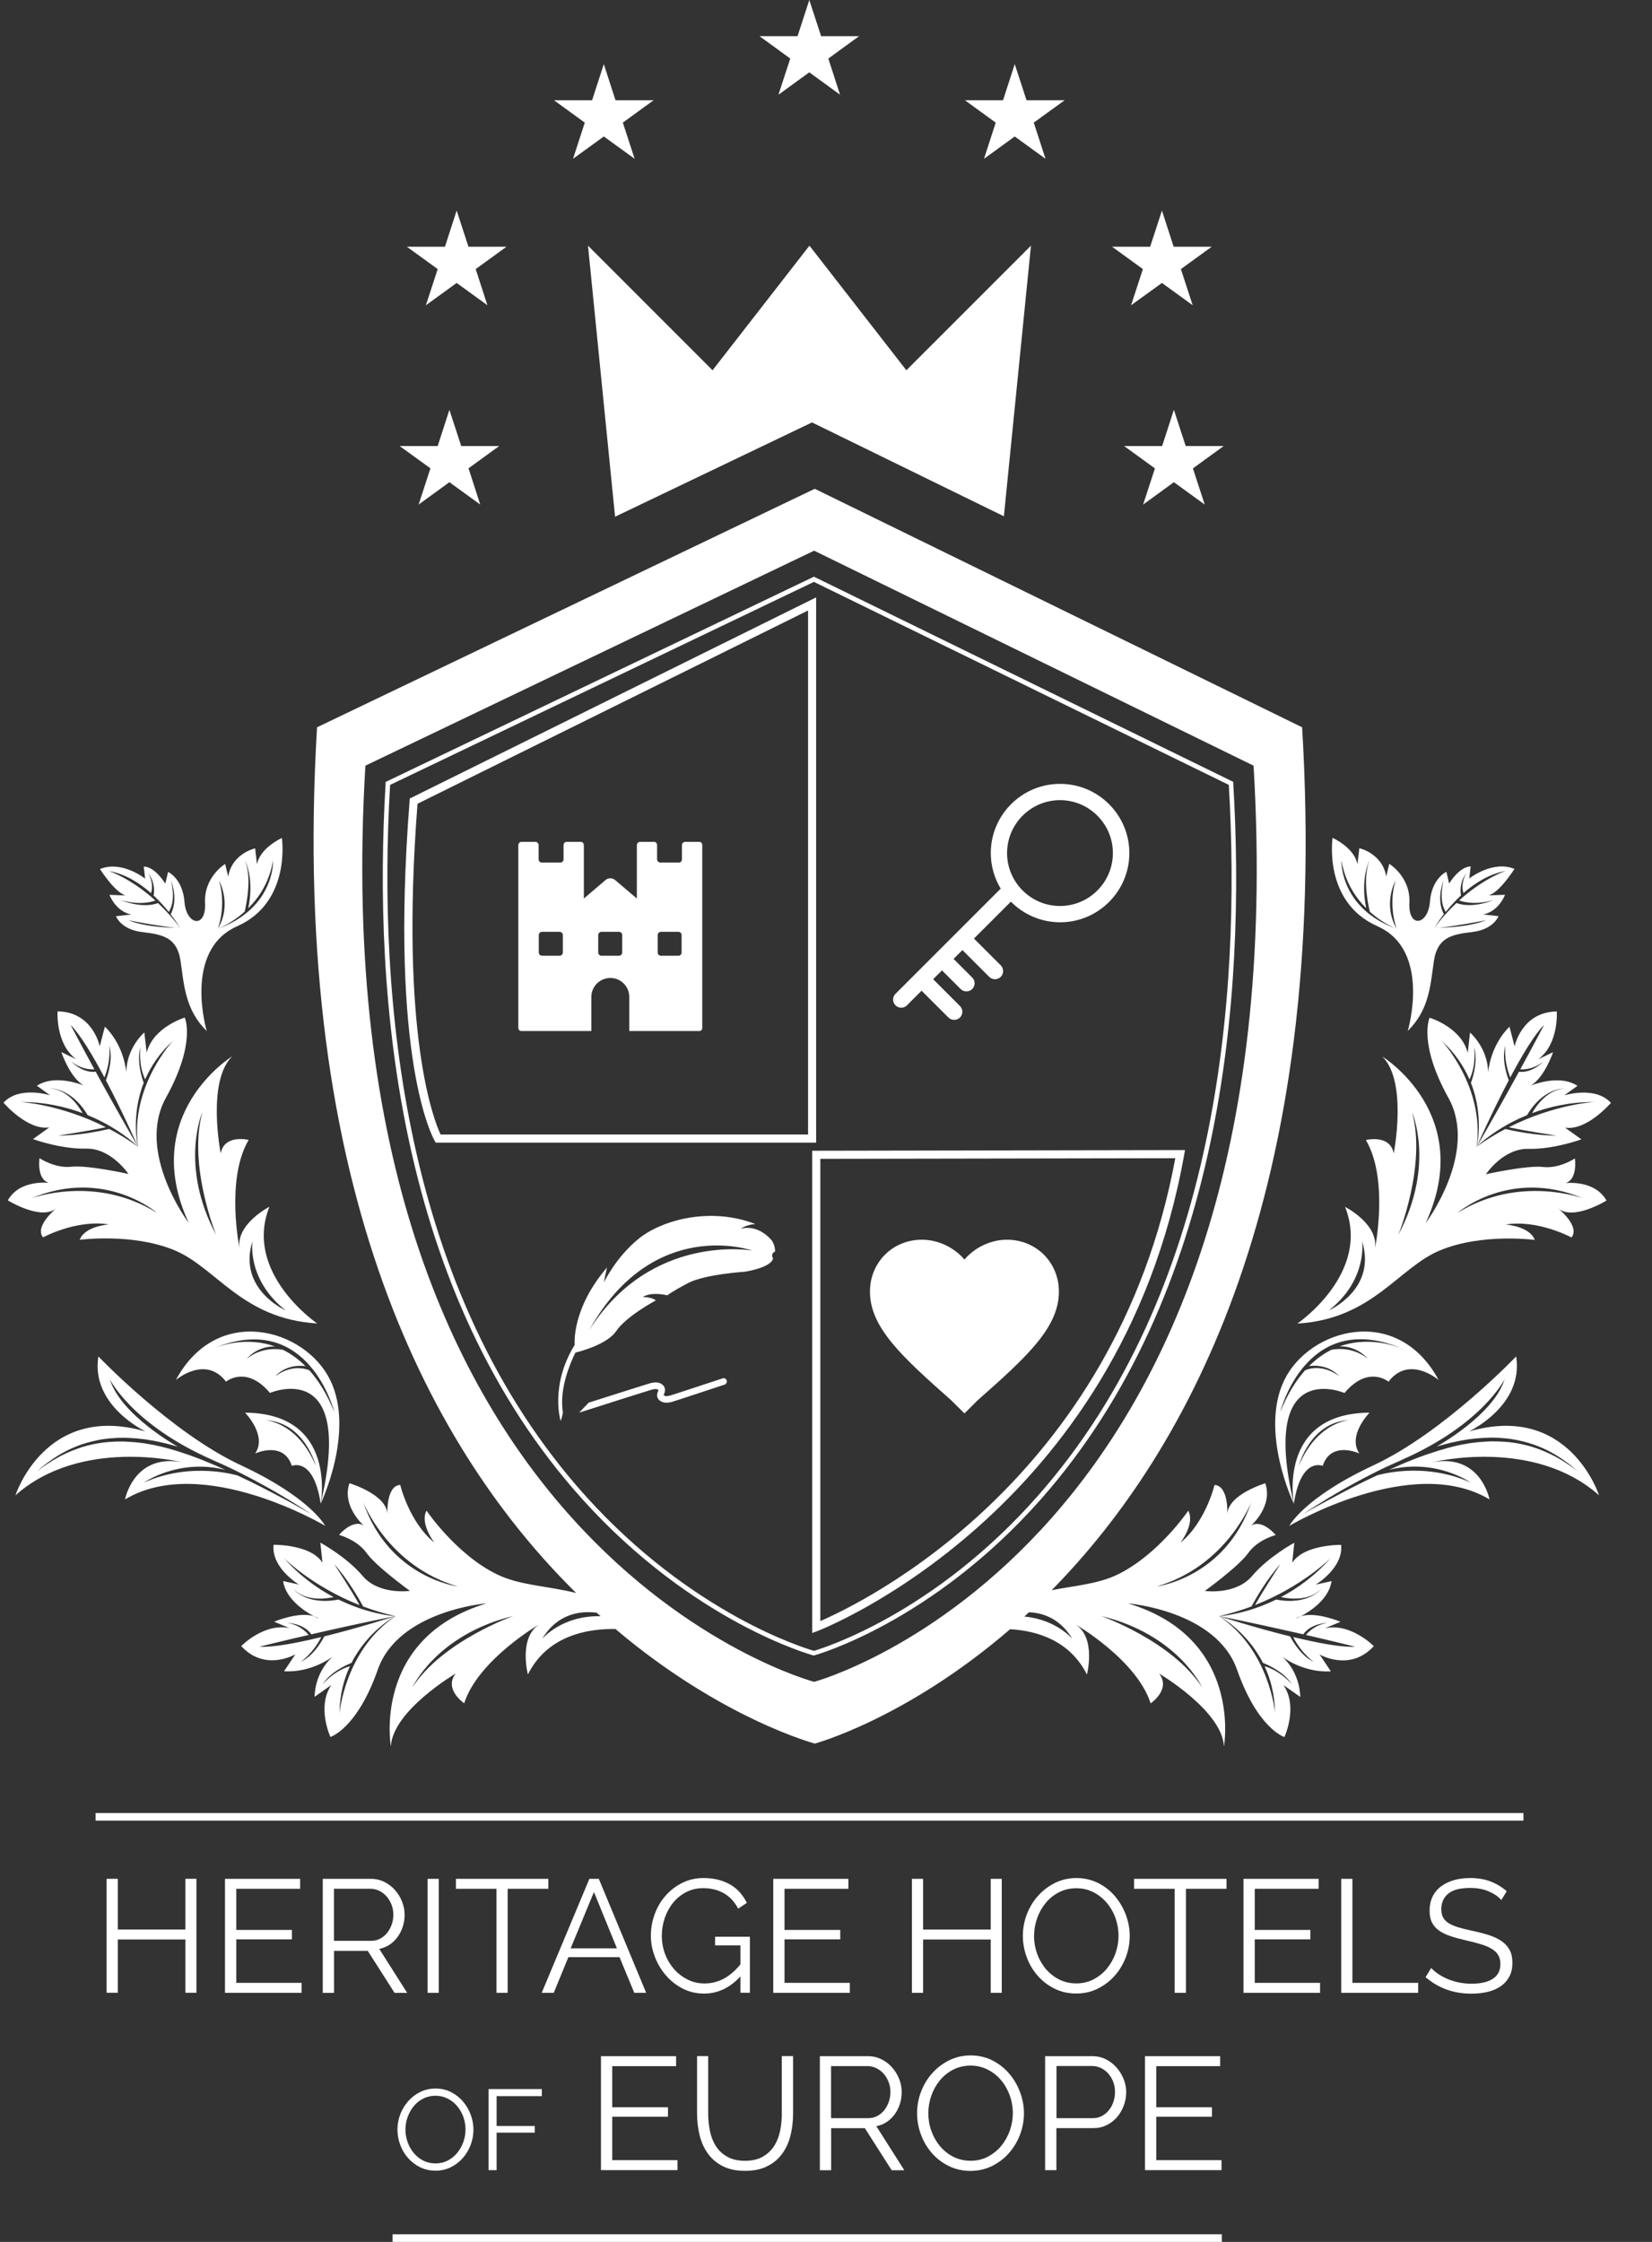 <svg width="56" height="76" viewBox="0 0 56 76" fill="none" xmlns="http://www.w3.org/2000/svg">
<rect x="0" y="0" width="56" height="76" fill="#333333" stroke="none"/>
<g clip-path="url(#clip0_856_4470)">
<path d="M27.434 0L27.834 1.226H29.121L28.079 1.985L28.476 3.211L27.434 2.452L26.388 3.211L26.788 1.985L25.746 1.226H27.036L27.434 0Z" fill="white"/>
<path d="M39.793 13.892L40.193 15.12H41.481L40.438 15.879L40.838 17.105L39.793 16.346L38.75 17.105L39.15 15.879L38.105 15.12H39.395L39.793 13.892Z" fill="white"/>
<path d="M15.234 13.894L15.634 15.12H16.922L15.882 15.876L16.279 17.104L15.234 16.346L14.191 17.104L14.591 15.876L13.546 15.12H14.837L15.234 13.894Z" fill="white"/>
<path d="M15.48 7.138L15.88 8.364H17.17L16.125 9.122L16.523 10.348L15.48 9.592L14.437 10.348L14.837 9.122L13.792 8.364H15.083L15.48 7.138Z" fill="white"/>
<path d="M39.388 7.138L39.785 8.364H41.075L40.03 9.122L40.43 10.348L39.388 9.592L38.342 10.348L38.742 9.122L37.697 8.364H38.988L39.388 7.138Z" fill="white"/>
<path d="M20.468 2.173L20.865 3.399H22.156L21.113 4.157L21.513 5.383L20.468 4.627L19.425 5.383L19.823 4.157L18.78 3.399H20.071L20.468 2.173Z" fill="white"/>
<path d="M34.398 2.173L34.798 3.399H36.089L35.043 4.157L35.441 5.383L34.398 4.627L33.356 5.383L33.753 4.157L32.71 3.399H34.001L34.398 2.173Z" fill="white"/>
<path d="M11.197 46.792C10.354 45.042 7.363 44.18 5.961 46.782C5.961 46.782 6.963 45.922 7.662 46.839C7.662 46.839 8.346 46.263 9.151 47.22C9.151 47.22 12.052 45.969 10.87 50.975C10.87 50.975 12.041 48.539 11.197 46.789V46.792ZM10.491 46.456C10.439 46.433 9.938 46.211 9.337 46.65C9.337 46.65 9.678 46.227 10.354 46.312C10.106 46.064 9.85 45.886 9.595 45.76C9.538 45.747 8.909 45.623 8.369 46.059C8.369 46.059 8.702 45.633 9.319 45.644C8.475 45.342 7.68 45.546 7.319 45.675C7.252 45.7 7.185 45.726 7.118 45.757C7.118 45.757 7.192 45.721 7.319 45.675C10.477 44.436 11.332 47.866 11.332 47.866C11.087 47.259 10.797 46.802 10.493 46.459L10.491 46.456Z" fill="white"/>
<path d="M9.894 49.693C9.894 49.693 10.629 49.37 10.872 50.978C10.872 50.978 11.45 47.909 8.307 47.889C8.307 47.889 9.068 48.663 8.65 49.272C8.65 49.272 9.61 48.828 9.894 49.693ZM10.704 49.69C10.152 48.369 9.243 48.17 8.991 48.142C10.332 48.211 10.704 49.69 10.704 49.69Z" fill="white"/>
<path d="M0.271 40.695C0.271 40.695 1.396 41.392 1.91 40.961C1.91 40.961 1.156 41.57 1.458 41.947C1.458 41.947 2.586 41.332 3.691 41.508C3.691 41.508 2.872 41.562 2.702 42.029C2.702 42.029 4.483 41.792 5.907 42.38C7.332 42.968 8.199 44.711 10.751 44.865C10.751 44.865 8.24 43.154 9.133 40.909C9.133 40.909 7.998 41.485 8.119 42.318C8.119 42.318 7.641 39.978 8.429 38.643C8.429 38.643 7.608 38.437 7.481 39.098C7.481 39.098 7.001 36.664 7.869 35.812C7.869 35.812 4.689 37.766 6.4 41.461C6.4 41.461 4.594 39.072 5.626 37.211C6.658 35.35 6.263 34.496 6.263 34.496C6.263 34.496 5.19 34.816 4.971 35.688L4.893 34.999C4.893 34.999 4.284 35.516 4.281 36.365C4.281 36.365 4.232 35.472 3.556 34.801L3.381 35.469C3.381 35.469 3.149 34.298 1.951 34.285C1.951 34.285 1.876 35.389 2.583 35.908L2.078 35.665C2.078 35.665 2.364 36.517 2.829 36.793C2.493 36.669 1.768 36.468 1.249 36.806L1.698 37.129C1.698 37.129 0.651 36.798 0.119 37.381C0.119 37.381 0.937 38.336 1.672 38.218L1.118 38.615C1.118 38.615 2.054 38.958 2.911 38.938C3.768 38.914 4.354 39.797 4.354 39.797C4.354 39.797 2.973 39.49 2.418 39.552C1.863 39.614 1.34 39.263 1.34 39.263C1.34 39.263 1.231 39.972 1.657 40.099C1.657 40.099 0.671 39.972 0.266 40.69L0.271 40.695ZM8.558 42.076C8.558 42.076 8.356 43.371 9.678 44.419C9.678 44.419 8.049 43.704 8.558 42.076ZM6.86 37.704C6.364 39.505 7.327 41.864 7.327 41.864C6.067 39.498 6.86 37.704 6.86 37.704ZM3.701 38.272C3.401 38.341 2.648 38.499 1.977 38.494C1.977 38.494 3.03 38.339 3.587 38.212C2.034 37.428 0.692 37.356 0.692 37.356C1.51 37.356 2.217 37.518 2.8 37.735C2.674 37.511 2.292 36.927 1.685 36.899C1.685 36.899 2.4 36.847 2.971 37.802C3.306 37.939 3.595 38.091 3.835 38.238C4.38 38.571 4.674 38.87 4.674 38.87C4.132 37.939 3.634 37.046 3.244 36.331C2.79 36.388 2.411 35.98 2.411 35.98C2.731 36.238 3.053 36.259 3.2 36.251C2.705 35.343 2.392 34.741 2.392 34.741C2.725 35.077 3.149 35.787 3.541 36.527C3.776 35.916 3.703 35.449 3.703 35.449C3.838 35.885 3.662 36.429 3.59 36.62C4.176 37.732 4.676 38.873 4.676 38.873C4.676 38.873 4.423 37.854 4.872 36.708C4.795 36.499 4.632 35.962 4.764 35.498C4.764 35.498 4.676 36.086 4.921 36.592C5.112 36.153 5.407 35.699 5.863 35.281C5.863 35.281 4.4 36.84 4.679 38.873C4.354 38.638 4.026 38.442 3.706 38.272H3.701ZM5.324 41.118C3.231 39.807 1.056 40.625 1.056 40.625C3.554 39.572 5.324 41.118 5.324 41.118Z" fill="white"/>
<path d="M4.267 30.356L3.712 30.335C3.712 30.335 3.913 30.895 4.45 31.001L3.931 31.06C3.931 31.06 4.094 31.512 4.822 31.597C5.552 31.682 6.006 31.796 6.122 32.585C6.238 33.375 6.272 34.229 7.007 34.949C7.007 34.949 6.192 32.219 8.037 31.401C9.882 30.585 9.555 28.407 9.555 28.407C9.555 28.407 8.811 28.74 8.711 29.305L8.649 28.758C8.649 28.758 7.867 28.928 7.735 29.718L7.632 29.287C7.632 29.287 6.907 29.729 6.951 30.608C6.995 31.488 6.316 31.372 6.254 30.575C6.192 29.78 5.697 29.558 5.697 29.558L5.604 29.956C5.604 29.956 5.263 29.385 4.873 29.375L4.92 29.785C4.92 29.785 4.13 29.156 3.389 29.46C3.389 29.46 3.895 30.26 4.264 30.358L4.267 30.356ZM8.293 30.908C8.365 30.603 8.535 29.754 8.308 29.166C8.308 29.166 8.628 29.777 8.416 30.789C8.783 30.425 9.134 29.899 9.255 29.171C9.255 29.171 9.304 30.154 8.386 30.923L8.365 30.939C8.334 30.965 8.3 30.991 8.267 31.016L8.262 31.021C8.032 31.194 7.748 31.352 7.397 31.483C7.477 31.45 7.877 31.279 8.29 30.908H8.293ZM7.426 29.852C7.426 29.852 7.877 30.65 7.384 31.488C7.384 31.488 7.684 30.72 7.426 29.852ZM5.118 30.276C5.232 29.943 5.028 29.599 5.028 29.599C5.263 29.93 5.229 30.247 5.206 30.356C5.415 30.552 5.593 30.753 5.733 30.928L5.722 30.916C5.991 30.492 5.789 29.832 5.789 29.832C6.068 30.557 5.784 30.993 5.784 30.993C5.988 31.256 6.099 31.447 6.099 31.447C6.068 31.452 6.014 31.452 5.949 31.447C5.642 31.447 4.925 31.419 4.349 31.197C4.349 31.197 5.493 31.421 5.949 31.447C6.042 31.447 6.099 31.447 6.099 31.447C5.856 31.119 5.604 30.846 5.358 30.614C4.806 30.817 4.102 30.516 4.102 30.516C4.832 30.722 5.26 30.529 5.266 30.526C4.424 29.762 3.686 29.525 3.686 29.525C4.249 29.628 4.734 29.935 5.118 30.276Z" fill="white"/>
<path d="M8.166 49.671C5.799 48.569 3.335 45.983 3.335 45.983C3.066 47.651 4.937 48.528 4.937 48.528C1.533 47.534 0.524 50.691 0.524 50.691C2.746 48.714 6.161 49.568 6.161 49.568C4.532 49.271 4.238 50.83 4.238 50.83C6.868 49.253 11.023 51.725 11.023 51.725C11.023 51.725 10.532 50.776 8.166 49.671ZM10.163 51.106C9.923 50.969 9.575 50.783 9.154 50.564C8.945 50.453 8.715 50.34 8.473 50.218C8.339 50.154 8.197 50.087 8.055 50.02C8.047 50.02 6.496 49.532 4.883 50.257C4.883 50.257 6.055 49.429 7.642 49.829C7.391 49.715 7.131 49.604 6.865 49.496C6.721 49.439 6.573 49.385 6.429 49.331C6.279 49.282 6.132 49.232 5.982 49.183C5.833 49.142 5.681 49.093 5.531 49.057C5.379 49.023 5.224 48.982 5.074 48.959C4.775 48.9 4.47 48.879 4.179 48.866C3.887 48.866 3.603 48.879 3.34 48.925C3.077 48.972 2.829 49.031 2.61 49.116C2.388 49.194 2.192 49.287 2.024 49.374C1.856 49.465 1.714 49.552 1.598 49.63C1.484 49.707 1.394 49.769 1.337 49.816C1.278 49.859 1.247 49.885 1.247 49.885C1.247 49.885 1.278 49.859 1.332 49.81C1.386 49.761 1.472 49.692 1.582 49.607C1.693 49.524 1.833 49.426 1.998 49.325C2.166 49.227 2.359 49.121 2.581 49.036C2.803 48.943 3.053 48.874 3.322 48.819C3.59 48.763 3.882 48.742 4.181 48.739C4.481 48.747 4.79 48.765 5.102 48.825C5.26 48.845 5.41 48.887 5.564 48.918C5.722 48.954 5.872 49 6.026 49.041C6.026 49.041 4.106 47.983 3.724 46.76C3.724 46.76 4.486 48.301 7.216 49.496H7.211C7.397 49.576 7.58 49.658 7.755 49.741C8.024 49.867 8.279 49.999 8.522 50.125C8.762 50.254 8.986 50.378 9.195 50.494C10.021 50.967 10.543 51.323 10.543 51.323C10.543 51.323 10.406 51.245 10.163 51.109V51.106Z" fill="white"/>
<path d="M45.578 47.22C46.383 46.263 47.067 46.839 47.067 46.839C47.769 45.92 48.768 46.782 48.768 46.782C47.364 44.18 44.376 45.042 43.532 46.792C42.688 48.542 43.859 50.978 43.859 50.978C42.678 45.969 45.578 47.223 45.578 47.223V47.22ZM47.41 45.672C47.539 45.718 47.612 45.755 47.612 45.755C47.542 45.724 47.477 45.7 47.41 45.672C47.049 45.543 46.254 45.342 45.41 45.641C46.025 45.631 46.36 46.056 46.36 46.056C45.821 45.62 45.191 45.744 45.134 45.757C44.879 45.884 44.621 46.064 44.376 46.309C45.052 46.224 45.392 46.648 45.392 46.648C44.791 46.209 44.29 46.428 44.239 46.454C43.932 46.8 43.645 47.257 43.4 47.86C43.4 47.86 44.254 44.431 47.413 45.669L47.41 45.672Z" fill="white"/>
<path d="M44.837 49.693C45.121 48.825 46.081 49.272 46.081 49.272C45.663 48.663 46.425 47.889 46.425 47.889C43.281 47.909 43.859 50.978 43.859 50.978C44.102 49.37 44.837 49.693 44.837 49.693ZM45.743 48.139C45.49 48.17 44.582 48.366 44.03 49.687C44.03 49.687 44.404 48.209 45.743 48.139Z" fill="white"/>
<path d="M54.605 37.385C54.074 36.802 53.026 37.132 53.026 37.132L53.475 36.809C52.956 36.471 52.231 36.673 51.895 36.797C52.362 36.52 52.646 35.669 52.646 35.669L52.141 35.911C52.848 35.393 52.773 34.288 52.773 34.288C51.575 34.304 51.343 35.473 51.343 35.473L51.168 34.804C50.494 35.475 50.445 36.368 50.445 36.368C50.44 35.519 49.831 35.003 49.831 35.003L49.754 35.692C49.534 34.82 48.461 34.5 48.461 34.5C48.461 34.5 48.066 35.354 49.098 37.215C50.13 39.075 48.326 41.465 48.326 41.465C50.037 37.769 46.858 35.816 46.858 35.816C47.725 36.665 47.245 39.101 47.245 39.101C47.121 38.438 46.301 38.647 46.301 38.647C47.088 39.981 46.61 42.322 46.61 42.322C46.732 41.488 45.596 40.913 45.596 40.913C46.489 43.158 43.978 44.869 43.978 44.869C46.53 44.714 47.397 42.972 48.822 42.384C50.246 41.795 52.027 42.033 52.027 42.033C51.854 41.566 51.039 41.511 51.039 41.511C52.143 41.336 53.271 41.95 53.271 41.95C53.575 41.573 52.819 40.964 52.819 40.964C53.333 41.395 54.458 40.698 54.458 40.698C54.053 39.981 53.067 40.107 53.067 40.107C53.493 39.981 53.385 39.271 53.385 39.271C53.385 39.271 52.858 39.625 52.306 39.56C51.751 39.498 50.37 39.806 50.37 39.806C50.37 39.806 50.956 38.923 51.813 38.946C52.67 38.967 53.606 38.624 53.606 38.624L53.052 38.226C53.787 38.345 54.605 37.39 54.605 37.39V37.385ZM45.052 44.42C46.373 43.372 46.172 42.077 46.172 42.077C46.68 43.705 45.052 44.42 45.052 44.42ZM47.4 41.865C47.4 41.865 48.362 39.506 47.867 37.705C47.867 37.705 48.657 39.498 47.4 41.865ZM53.673 40.626C53.673 40.626 51.498 39.808 49.405 41.119C49.405 41.119 51.175 39.573 53.673 40.626ZM52.752 38.495C52.081 38.5 51.328 38.342 51.028 38.273C50.708 38.44 50.381 38.639 50.055 38.874C50.334 36.84 48.871 35.282 48.871 35.282C49.328 35.7 49.622 36.154 49.813 36.593C50.058 36.087 49.97 35.498 49.97 35.498C50.102 35.96 49.939 36.5 49.862 36.709C50.313 37.855 50.058 38.874 50.058 38.874C50.058 38.874 50.561 37.731 51.145 36.621C51.072 36.43 50.897 35.886 51.031 35.449C51.031 35.449 50.959 35.916 51.194 36.528C51.586 35.79 52.009 35.078 52.342 34.742C52.342 34.742 52.03 35.346 51.534 36.252C51.681 36.26 52.004 36.242 52.324 35.981C52.324 35.981 51.944 36.389 51.49 36.332C51.098 37.047 50.602 37.94 50.061 38.871C50.061 38.871 50.355 38.572 50.899 38.239C51.139 38.092 51.428 37.94 51.764 37.803C52.334 36.848 53.049 36.9 53.049 36.9C52.443 36.931 52.061 37.511 51.934 37.736C52.517 37.519 53.224 37.356 54.042 37.356C54.042 37.356 52.698 37.429 51.147 38.213C51.705 38.34 52.757 38.495 52.757 38.495H52.752Z" fill="white"/>
<path d="M46.692 31.399C48.537 32.214 47.721 34.947 47.721 34.947C48.457 34.227 48.49 33.373 48.606 32.584C48.723 31.794 49.179 31.678 49.907 31.595C50.635 31.51 50.797 31.058 50.797 31.058L50.279 30.999C50.816 30.893 51.017 30.333 51.017 30.333L50.462 30.354C50.834 30.256 51.337 29.456 51.337 29.456C50.596 29.151 49.806 29.781 49.806 29.781L49.853 29.371C49.463 29.381 49.123 29.951 49.123 29.951L49.03 29.554C49.03 29.554 48.534 29.776 48.472 30.571C48.41 31.365 47.734 31.484 47.776 30.604C47.819 29.724 47.094 29.283 47.094 29.283L46.991 29.714C46.859 28.924 46.078 28.754 46.078 28.754L46.016 29.301C45.915 28.736 45.172 28.403 45.172 28.403C45.172 28.403 44.844 30.581 46.689 31.396L46.692 31.399ZM48.947 30.991C48.947 30.991 48.663 30.555 48.942 29.83C48.942 29.83 48.741 30.493 49.009 30.914L48.999 30.927C49.138 30.751 49.316 30.55 49.525 30.354C49.505 30.245 49.468 29.928 49.703 29.598C49.703 29.598 49.497 29.941 49.61 30.274C49.995 29.936 50.48 29.629 51.043 29.523C51.043 29.523 50.307 29.76 49.463 30.524C49.468 30.524 49.897 30.72 50.627 30.514C50.627 30.514 49.923 30.816 49.37 30.612C49.125 30.844 48.872 31.118 48.63 31.445C48.63 31.445 48.687 31.445 48.779 31.445C49.236 31.42 50.379 31.195 50.379 31.195C49.804 31.417 49.084 31.445 48.779 31.445C48.712 31.451 48.661 31.451 48.63 31.445C48.63 31.445 48.741 31.252 48.945 30.989L48.947 30.991ZM47.306 29.853C47.045 30.72 47.347 31.489 47.347 31.489C46.857 30.648 47.306 29.853 47.306 29.853ZM45.474 29.172C45.595 29.9 45.949 30.424 46.312 30.79C46.103 29.778 46.421 29.167 46.421 29.167C46.194 29.755 46.361 30.602 46.436 30.909C46.849 31.28 47.249 31.453 47.329 31.484C46.978 31.355 46.694 31.195 46.465 31.022L46.459 31.02C46.426 30.994 46.392 30.968 46.361 30.942L46.343 30.927C45.427 30.155 45.474 29.174 45.474 29.174V29.172Z" fill="white"/>
<path d="M44.925 55.194L45.441 54.978C45.441 54.978 44.615 54.627 44.099 54.789C43.991 54.846 43.918 54.877 43.918 54.877C43.973 54.838 44.032 54.81 44.099 54.789C44.416 54.621 45.046 54.214 45.139 53.599L44.6 53.718C44.6 53.718 45.544 53.156 45.462 52.371C45.462 52.371 44.205 52.348 43.805 52.978L43.874 52.299C43.874 52.299 42.997 52.771 42.442 53.427C41.887 54.082 40.842 53.932 40.842 53.932C40.842 53.932 41.988 53.104 42.311 52.65C42.633 52.193 43.245 52.036 43.245 52.036C43.245 52.036 42.785 51.483 42.409 51.718C42.409 51.718 43.16 51.065 42.891 50.283C42.891 50.283 41.624 50.66 41.606 51.331C41.606 51.331 41.653 50.363 41.17 50.34C41.17 50.34 40.878 51.589 40.014 52.299C40.014 52.299 40.517 51.654 40.28 51.212C40.28 51.212 39.273 52.701 37.887 53.375C37.232 53.695 36.465 53.749 35.65 53.907C40.306 49.174 45.08 40.425 44.14 24.655L27.619 16.57L10.747 24.655C9.802 40.534 14.752 49.295 19.531 54.002C18.548 53.757 17.624 53.749 16.85 53.372C15.464 52.699 14.458 51.21 14.458 51.21C14.223 51.648 14.724 52.296 14.724 52.296C13.859 51.587 13.568 50.338 13.568 50.338C13.085 50.361 13.131 51.328 13.131 51.328C13.113 50.658 11.846 50.281 11.846 50.281C11.578 51.06 12.329 51.716 12.329 51.716C11.952 51.481 11.493 52.033 11.493 52.033C11.493 52.033 12.104 52.193 12.427 52.647C12.749 53.101 13.895 53.93 13.895 53.93C13.895 53.93 12.848 54.08 12.293 53.424C11.738 52.769 10.86 52.296 10.86 52.296L10.93 52.975C10.533 52.345 9.273 52.368 9.273 52.368C9.191 53.156 10.135 53.716 10.135 53.716L9.596 53.597C9.689 54.209 10.318 54.616 10.636 54.787C10.7 54.807 10.762 54.836 10.816 54.874C10.816 54.874 10.744 54.843 10.636 54.787C10.12 54.624 9.294 54.975 9.294 54.975L9.81 55.192C8.953 55.008 8.177 55.801 8.177 55.801C8.984 56.686 10.011 56.082 10.011 56.082L9.629 56.655C10.579 56.712 11.278 56.157 11.278 56.157C10.646 56.725 10.664 57.522 10.664 57.522L11.232 57.122C10.726 57.865 11.201 58.882 11.201 58.882C11.201 58.882 12.102 58.611 12.806 56.601C13.511 54.59 16.497 54.353 16.497 54.353C12.597 55.53 13.25 59.205 13.25 59.205C13.307 57.992 15.446 56.732 15.446 56.732C15.033 57.267 15.735 57.741 15.735 57.741C16.207 56.268 18.275 55.068 18.275 55.068C17.57 55.532 17.895 56.763 17.895 56.763C18.556 55.447 19.905 55.207 20.863 55.223C24.458 58.27 27.622 59.107 27.622 59.107C27.622 59.107 30.718 58.27 34.241 55.23C35.152 55.282 36.264 55.61 36.845 56.766C36.845 56.766 37.167 55.535 36.465 55.071C36.465 55.071 38.533 56.268 39.005 57.744C39.005 57.744 39.704 57.269 39.294 56.735C39.294 56.735 41.433 57.994 41.49 59.207C41.49 59.207 42.145 55.535 38.244 54.356C38.244 54.356 41.229 54.596 41.934 56.603C42.638 58.611 43.539 58.885 43.539 58.885C43.539 58.885 44.014 57.868 43.508 57.125L44.076 57.525C44.076 57.525 44.094 56.727 43.464 56.16C43.464 56.16 44.164 56.714 45.113 56.658L44.731 56.085C44.731 56.085 45.761 56.691 46.569 55.803C46.569 55.803 45.792 55.014 44.935 55.194H44.925ZM11.508 58.059C11.518 57.44 11.66 56.918 11.862 56.485C11.322 56.637 10.94 57.094 10.94 57.094C11.198 56.688 11.709 56.454 11.916 56.371C12.473 55.274 13.402 54.787 13.402 54.787C13.402 54.787 12.215 55.171 10.995 55.473C10.899 55.654 10.61 56.147 10.195 56.335C10.195 56.335 10.592 56.077 10.891 55.496C10.078 55.695 9.266 55.85 8.796 55.824C8.796 55.824 9.454 55.656 10.463 55.424C10.37 55.31 10.143 55.081 9.735 55.014C9.735 55.014 10.293 55.027 10.553 55.403C11.348 55.22 12.344 54.998 13.402 54.787C13.402 54.787 12.984 54.766 12.373 54.58C12.104 54.498 11.797 54.381 11.472 54.224C10.38 54.433 9.944 53.865 9.944 53.865C10.37 54.299 11.056 54.198 11.309 54.141C10.76 53.85 10.169 53.429 9.624 52.818C9.624 52.818 10.571 53.775 12.189 54.412C11.913 53.912 11.33 53.024 11.33 53.024C11.779 53.522 12.164 54.188 12.311 54.459C12.649 54.585 13.015 54.699 13.408 54.787C11.702 55.93 11.511 58.059 11.511 58.059H11.508ZM12.311 50.918C12.311 50.918 13.144 53.089 15.516 53.78C15.516 53.78 13.185 53.486 12.311 50.918ZM13.983 57.197C13.983 57.197 14.798 55.414 17.402 54.781C17.402 54.781 15 55.63 13.983 57.197ZM18.378 55.558C18.899 54.694 19.676 54.601 20.226 54.67C20.269 54.712 20.316 54.751 20.36 54.789C19.041 54.758 18.378 55.558 18.378 55.558ZM27.598 57.014C27.598 57.014 10.801 52.575 12.386 25.956L27.598 18.668L42.494 25.956C44.078 52.578 27.598 57.014 27.598 57.014ZM34.724 54.8C34.775 54.751 34.829 54.704 34.881 54.655C35.374 54.676 35.942 54.877 36.352 55.558C36.352 55.558 35.807 54.9 34.721 54.8H34.724ZM40.747 57.197C39.73 55.63 37.327 54.781 37.327 54.781C39.931 55.414 40.747 57.197 40.747 57.197ZM42.419 50.918C41.547 53.486 39.214 53.78 39.214 53.78C41.583 53.089 42.419 50.918 42.419 50.918ZM43.836 55.496C44.138 56.077 44.533 56.335 44.533 56.335C44.117 56.147 43.828 55.654 43.733 55.473C42.514 55.171 41.325 54.787 41.325 54.787C41.325 54.787 42.254 55.274 42.811 56.371C43.018 56.454 43.531 56.688 43.789 57.094C43.789 57.094 43.41 56.637 42.868 56.485C43.069 56.918 43.211 57.44 43.222 58.059C43.222 58.059 43.031 55.93 41.325 54.787C41.717 54.699 42.084 54.585 42.422 54.459C42.569 54.188 42.951 53.522 43.402 53.024C43.402 53.024 42.819 53.914 42.543 54.412C44.161 53.775 45.108 52.818 45.108 52.818C44.564 53.429 43.973 53.85 43.423 54.141C43.676 54.196 44.365 54.299 44.788 53.865C44.788 53.865 44.349 54.433 43.26 54.224C42.935 54.384 42.628 54.498 42.36 54.58C41.748 54.766 41.33 54.787 41.33 54.787C42.388 55.001 43.384 55.223 44.179 55.403C44.44 55.027 44.997 55.014 44.997 55.014C44.592 55.081 44.362 55.31 44.269 55.424C45.276 55.656 45.937 55.824 45.937 55.824C45.467 55.85 44.654 55.692 43.841 55.496H43.836Z" fill="white"/>
<path d="M54.205 50.691C54.205 50.691 53.196 47.534 49.792 48.528C49.792 48.528 51.661 47.653 51.395 45.983C51.395 45.983 48.93 48.569 46.564 49.671C44.197 50.773 43.707 51.725 43.707 51.725C43.707 51.725 47.862 49.253 50.492 50.83C50.492 50.83 50.2 49.271 48.569 49.568C48.569 49.568 51.983 48.714 54.205 50.691ZM49.199 49.054C49.049 49.09 48.899 49.139 48.747 49.181C48.597 49.23 48.45 49.279 48.301 49.328C48.154 49.382 48.006 49.436 47.864 49.493C47.596 49.599 47.338 49.712 47.088 49.826C48.675 49.426 49.846 50.254 49.846 50.254C48.233 49.529 46.682 50.014 46.675 50.017C46.533 50.084 46.391 50.151 46.257 50.216C46.014 50.337 45.784 50.45 45.575 50.562C45.157 50.783 44.809 50.969 44.566 51.103C44.326 51.24 44.187 51.318 44.187 51.318C44.187 51.318 44.708 50.959 45.534 50.489C45.741 50.373 45.968 50.249 46.208 50.12C46.45 49.994 46.706 49.862 46.974 49.736C47.152 49.653 47.333 49.573 47.521 49.49H47.514C50.244 48.296 51.005 46.755 51.005 46.755C50.623 47.978 48.703 49.036 48.703 49.036C48.858 48.995 49.01 48.949 49.165 48.912C49.32 48.882 49.47 48.84 49.627 48.819C49.939 48.76 50.249 48.745 50.548 48.734C50.848 48.737 51.139 48.76 51.408 48.814C51.676 48.869 51.929 48.941 52.148 49.031C52.373 49.116 52.566 49.222 52.734 49.32C52.899 49.421 53.039 49.519 53.15 49.602C53.261 49.684 53.343 49.754 53.4 49.805C53.457 49.854 53.485 49.88 53.485 49.88C53.485 49.88 53.454 49.857 53.395 49.81C53.335 49.764 53.248 49.702 53.134 49.625C53.018 49.547 52.876 49.459 52.708 49.369C52.538 49.282 52.342 49.189 52.123 49.111C51.903 49.029 51.655 48.967 51.392 48.92C51.126 48.874 50.845 48.863 50.551 48.861C50.259 48.874 49.955 48.894 49.655 48.954C49.506 48.974 49.351 49.018 49.199 49.052V49.054Z" fill="white"/>
<path d="M27.59 56.123L27.57 56.118C27.529 56.108 23.518 55.011 19.748 50.83C13.451 43.847 12.641 33.775 13.072 26.554V26.508L13.116 26.487L27.59 19.55L27.624 19.566L41.805 26.505V26.552C42.238 33.772 41.454 43.844 35.281 50.828C31.585 55.008 27.647 56.105 27.608 56.115L27.588 56.121L27.59 56.123ZM13.224 26.608C12.803 33.793 13.616 43.79 19.856 50.719C23.459 54.717 27.278 55.873 27.59 55.963C27.898 55.873 31.645 54.717 35.172 50.719C41.291 43.79 42.075 33.793 41.655 26.608L27.59 19.726L13.224 26.608Z" fill="white"/>
<path d="M27.668 38.736H14.77L14.731 38.666C14.669 38.558 13.201 35.91 13.885 27.146L13.89 27.069L13.96 27.035L27.666 20.251V38.736H27.668ZM14.935 38.46H27.392V20.695L14.153 27.247C13.55 35.09 14.716 37.993 14.935 38.46Z" fill="white"/>
<path d="M27.532 55.358V39.01L40.169 38.987L40.141 39.149C37.97 51.307 27.82 55.25 27.717 55.289L27.532 55.358ZM27.808 39.286V54.953C29.188 54.357 37.805 50.231 39.841 39.263L27.808 39.284V39.286Z" fill="white"/>
<path d="M23.707 28.539H23.227C23.167 28.539 23.116 28.593 23.116 28.652V29.135C23.116 29.194 23.072 29.241 23.012 29.241H22.39C22.331 29.241 22.274 29.194 22.274 29.135V28.652C22.274 28.593 22.236 28.539 22.176 28.539H21.696C21.637 28.539 21.588 28.593 21.588 28.652V30.459L20.852 29.834C20.757 29.754 20.618 29.754 20.525 29.834L19.792 30.459V28.652C19.792 28.593 19.748 28.539 19.689 28.539H19.206C19.147 28.539 19.103 28.593 19.103 28.652V29.135C19.103 29.194 19.051 29.241 18.992 29.241H18.37C18.311 29.241 18.259 29.194 18.259 29.135V28.652C18.259 28.593 18.212 28.539 18.153 28.539H17.673C17.614 28.539 17.57 28.593 17.57 28.652V34.843C17.57 34.902 17.611 34.952 17.673 34.952H20.045V33.798C20.045 33.442 20.334 33.153 20.69 33.153C21.046 33.153 21.332 33.442 21.332 33.798V34.952H23.709C23.768 34.952 23.805 34.902 23.805 34.843V28.652C23.805 28.593 23.768 28.539 23.709 28.539H23.707ZM19.079 32.291C19.079 32.35 19.03 32.399 18.968 32.399H18.375C18.316 32.399 18.264 32.35 18.264 32.291V31.697C18.264 31.638 18.313 31.589 18.375 31.589H18.968C19.028 31.589 19.079 31.638 19.079 31.697V32.291ZM21.092 32.291C21.092 32.35 21.043 32.399 20.984 32.399H20.39C20.331 32.399 20.279 32.35 20.279 32.291V31.697C20.279 31.638 20.328 31.589 20.39 31.589H20.984C21.043 31.589 21.092 31.638 21.092 31.697V32.291ZM23.105 32.291C23.105 32.35 23.056 32.399 22.997 32.399H22.403C22.344 32.399 22.295 32.35 22.295 32.291V31.697C22.295 31.638 22.344 31.589 22.403 31.589H22.997C23.056 31.589 23.105 31.638 23.105 31.697V32.291Z" fill="white"/>
<path d="M27.526 14.32L34.03 17.502L34.948 8.328L30.724 12.552L27.439 8.328L24.154 12.552L19.932 8.328L20.85 17.517L27.526 14.32Z" fill="white"/>
<path d="M32.693 47.915L32.243 47.468C30.579 45.995 29.49 45.004 29.49 43.786C29.49 42.795 30.259 42.026 31.25 42.026C31.794 42.026 32.339 42.281 32.693 42.699C33.044 42.284 33.588 42.026 34.135 42.026C35.126 42.026 35.895 42.795 35.895 43.786C35.895 45.004 34.806 45.998 33.142 47.468L32.693 47.915Z" fill="white"/>
<path d="M24.492 46.727C24.492 46.727 24.466 46.737 24.43 46.748C23.003 47.22 22.742 47.302 22.711 47.31C22.641 47.328 22.585 47.333 22.543 47.321C22.517 47.313 22.502 47.302 22.499 47.297C22.499 47.287 22.51 47.261 22.515 47.246C22.52 47.23 22.528 47.212 22.533 47.194C22.567 47.073 22.515 46.962 22.399 46.902C22.311 46.859 22.203 46.853 22.074 46.882C21.999 46.9 20.68 47.318 19.955 47.55L19.632 47.888C20.461 47.622 22.04 47.122 22.123 47.101C22.198 47.083 22.259 47.086 22.298 47.104C22.321 47.114 22.319 47.119 22.316 47.135C22.314 47.145 22.308 47.158 22.303 47.171C22.285 47.22 22.262 47.287 22.283 47.362C22.306 47.444 22.381 47.509 22.484 47.537C22.541 47.553 22.605 47.555 22.677 47.545C22.706 47.54 22.737 47.535 22.768 47.527C22.825 47.511 23.408 47.321 24.499 46.959C24.535 46.949 24.559 46.941 24.561 46.939C24.621 46.92 24.652 46.856 24.634 46.797C24.613 46.737 24.551 46.706 24.492 46.724V46.727Z" fill="white"/>
<path d="M20.582 42.96C19.356 44.39 19.482 45.59 19.482 45.59C18.631 46.97 19.005 48.17 19.005 48.17C19.005 48.17 19.09 47.943 19.077 47.858C18.961 47.079 19.317 46.232 19.506 45.853C19.722 45.799 20.597 45.559 20.889 45.123C21.222 44.624 22.231 44.083 22.231 44.083C22.231 44.083 22.115 43.974 21.79 43.967C22.099 43.773 22.62 43.912 22.62 43.912C22.62 43.912 22.75 43.799 23.322 43.497C23.895 43.195 25.247 43.112 25.247 43.112C25.247 43.112 26.13 42.981 26.205 42.663C26.107 42.475 26.275 42.428 26.275 42.428C26.275 42.428 26.28 42.186 26.135 42.018C25.624 41.463 25.106 41.657 25.106 41.657C25.106 41.657 25.286 41.517 25.604 41.494C24.076 40.903 22.442 41.357 21.66 41.984C20.878 42.614 20.473 43.471 20.473 43.471C20.473 43.471 20.489 43.347 20.579 42.957L20.582 42.96ZM25.506 42.395C25.506 42.395 22.078 41.773 19.975 45.087C22.151 41.197 25.506 42.395 25.506 42.395Z" fill="white"/>
<path d="M35.932 26.573C34.639 26.573 33.586 27.626 33.586 28.919C33.586 29.36 33.71 29.771 33.922 30.124L30.355 33.691C30.247 33.799 30.247 33.972 30.355 34.08C30.409 34.135 30.479 34.16 30.551 34.16C30.624 34.16 30.693 34.135 30.745 34.08L31.24 33.585L32.149 34.493C32.203 34.547 32.273 34.573 32.345 34.573C32.417 34.573 32.487 34.547 32.541 34.493C32.649 34.385 32.649 34.212 32.541 34.104L31.633 33.195L31.932 32.896L32.564 33.528C32.618 33.582 32.688 33.608 32.76 33.608C32.833 33.608 32.902 33.582 32.956 33.528C33.065 33.42 33.065 33.247 32.956 33.138L32.324 32.506L32.624 32.207L33.532 33.115C33.586 33.169 33.656 33.195 33.728 33.195C33.8 33.195 33.87 33.169 33.924 33.115C34.03 33.007 34.03 32.834 33.924 32.725L33.016 31.817L34.267 30.566C34.693 30.997 35.284 31.265 35.937 31.265C37.23 31.265 38.283 30.212 38.283 28.919C38.283 27.626 37.23 26.573 35.937 26.573H35.932ZM35.932 30.713C34.944 30.713 34.138 29.907 34.138 28.919C34.138 27.931 34.944 27.125 35.932 27.125C36.92 27.125 37.725 27.931 37.725 28.919C37.725 29.907 36.92 30.713 35.932 30.713Z" fill="white"/>
<path d="M6.659 63.691V67.554H6.285V65.748H3.994V67.554H3.614V63.691H3.994V65.41H6.285V63.691H6.659Z" fill="white"/>
<path d="M10.223 67.218V67.556H7.627V63.692H10.174V64.03H8.009V65.424H9.895V65.744H8.009V67.218H10.223Z" fill="white"/>
<path d="M10.941 67.556V63.692H12.572C12.74 63.692 12.892 63.728 13.032 63.798C13.171 63.868 13.292 63.961 13.393 64.077C13.494 64.19 13.574 64.322 13.63 64.467C13.687 64.611 13.716 64.758 13.716 64.908C13.716 65.058 13.695 65.184 13.654 65.313C13.612 65.442 13.553 65.558 13.478 65.661C13.403 65.765 13.313 65.852 13.21 65.922C13.104 65.992 12.985 66.041 12.856 66.067L13.803 67.558H13.375L12.467 66.134H11.323V67.558H10.944L10.941 67.556ZM11.321 65.793H12.583C12.696 65.793 12.797 65.77 12.89 65.718C12.983 65.669 13.06 65.602 13.127 65.519C13.192 65.437 13.243 65.341 13.28 65.236C13.316 65.13 13.334 65.019 13.334 64.903C13.334 64.787 13.313 64.676 13.272 64.567C13.23 64.461 13.174 64.366 13.104 64.288C13.034 64.209 12.949 64.144 12.854 64.097C12.758 64.051 12.658 64.028 12.552 64.028H11.321V65.79V65.793Z" fill="white"/>
<path d="M14.494 67.556V63.692H14.874V67.556H14.494Z" fill="white"/>
<path d="M18.585 64.03H17.209V67.556H16.83V64.03H15.455V63.692H18.587V64.03H18.585Z" fill="white"/>
<path d="M19.979 63.692H20.299L21.904 67.556H21.501L21.001 66.348H19.267L18.771 67.556H18.363L19.979 63.692ZM20.913 66.049L20.134 64.139L19.344 66.049H20.91H20.913Z" fill="white"/>
<path d="M25.108 66.989C24.749 67.384 24.337 67.582 23.867 67.582C23.606 67.582 23.366 67.526 23.147 67.415C22.927 67.301 22.736 67.154 22.576 66.968C22.416 66.782 22.29 66.573 22.2 66.339C22.109 66.104 22.063 65.864 22.063 65.619C22.063 65.373 22.107 65.115 22.197 64.878C22.285 64.643 22.409 64.434 22.569 64.256C22.729 64.075 22.917 63.933 23.134 63.825C23.351 63.719 23.588 63.665 23.846 63.665C24.035 63.665 24.207 63.686 24.362 63.727C24.517 63.768 24.657 63.828 24.778 63.9C24.899 63.975 25.005 64.062 25.093 64.166C25.18 64.269 25.255 64.382 25.317 64.506L25.023 64.703C24.896 64.463 24.731 64.287 24.527 64.176C24.324 64.062 24.094 64.008 23.836 64.008C23.622 64.008 23.428 64.055 23.255 64.145C23.082 64.235 22.935 64.357 22.814 64.506C22.693 64.656 22.6 64.829 22.533 65.022C22.468 65.216 22.435 65.417 22.435 65.624C22.435 65.841 22.471 66.047 22.546 66.243C22.62 66.439 22.724 66.61 22.853 66.757C22.984 66.904 23.137 67.02 23.312 67.108C23.488 67.195 23.678 67.239 23.885 67.239C24.107 67.239 24.319 67.188 24.52 67.084C24.721 66.981 24.915 66.816 25.1 66.591V65.949H24.241V65.655H25.42V67.554H25.1V66.989H25.108Z" fill="white"/>
<path d="M28.808 67.218V67.556H26.212V63.692H28.759V64.03H26.594V65.424H28.483V65.744H26.594V67.218H28.808Z" fill="white"/>
<path d="M33.958 63.692V67.556H33.584V65.749H31.292V67.556H30.913V63.692H31.292V65.411H33.584V63.692H33.958Z" fill="white"/>
<path d="M36.484 67.58C36.216 67.58 35.971 67.526 35.746 67.415C35.524 67.304 35.331 67.157 35.173 66.973C35.013 66.79 34.889 66.581 34.804 66.346C34.717 66.112 34.673 65.869 34.673 65.624C34.673 65.379 34.719 65.121 34.812 64.883C34.905 64.648 35.031 64.439 35.197 64.259C35.359 64.078 35.553 63.933 35.772 63.825C35.994 63.719 36.234 63.665 36.489 63.665C36.745 63.665 37.003 63.722 37.227 63.835C37.452 63.949 37.64 64.099 37.798 64.284C37.955 64.47 38.077 64.679 38.164 64.912C38.252 65.146 38.296 65.384 38.296 65.626C38.296 65.884 38.249 66.13 38.157 66.367C38.064 66.602 37.937 66.811 37.775 66.989C37.614 67.17 37.421 67.311 37.202 67.42C36.98 67.528 36.74 67.58 36.484 67.58ZM35.052 65.621C35.052 65.833 35.086 66.034 35.155 66.228C35.225 66.421 35.323 66.594 35.449 66.744C35.576 66.893 35.728 67.015 35.901 67.103C36.074 67.19 36.27 67.237 36.484 67.237C36.698 67.237 36.9 67.19 37.078 67.095C37.256 66.999 37.406 66.878 37.529 66.726C37.653 66.573 37.749 66.4 37.816 66.21C37.883 66.016 37.916 65.823 37.916 65.621C37.916 65.412 37.88 65.208 37.811 65.015C37.741 64.821 37.64 64.648 37.514 64.501C37.387 64.352 37.235 64.233 37.062 64.145C36.889 64.057 36.696 64.011 36.487 64.011C36.278 64.011 36.071 64.057 35.893 64.15C35.715 64.243 35.566 64.364 35.442 64.517C35.318 64.669 35.222 64.842 35.155 65.033C35.088 65.226 35.054 65.42 35.054 65.621H35.052Z" fill="white"/>
<path d="M41.577 64.03H40.201V67.556H39.819V64.03H38.444V63.692H41.577V64.03Z" fill="white"/>
<path d="M44.748 67.218V67.556H42.152V63.692H44.699V64.03H42.534V65.424H44.42V65.744H42.534V67.218H44.748Z" fill="white"/>
<path d="M45.465 67.556V63.692H45.844V67.218H48.074V67.556H45.462H45.465Z" fill="white"/>
<path d="M50.894 64.413C50.786 64.29 50.641 64.192 50.458 64.114C50.275 64.037 50.071 64.001 49.839 64.001C49.498 64.001 49.248 64.065 49.093 64.194C48.938 64.323 48.858 64.499 48.858 64.718C48.858 64.834 48.879 64.93 48.92 65.004C48.961 65.079 49.026 65.144 49.113 65.198C49.201 65.252 49.312 65.299 49.449 65.34C49.586 65.379 49.746 65.42 49.931 65.459C50.138 65.502 50.324 65.552 50.489 65.606C50.654 65.66 50.793 65.727 50.91 65.81C51.026 65.892 51.113 65.99 51.175 66.106C51.237 66.222 51.268 66.367 51.268 66.543C51.268 66.718 51.235 66.875 51.165 67.004C51.095 67.136 51 67.244 50.876 67.33C50.752 67.417 50.605 67.482 50.435 67.523C50.264 67.564 50.079 67.585 49.875 67.585C49.276 67.585 48.76 67.399 48.324 67.025L48.515 66.715C48.584 66.788 48.667 66.857 48.762 66.922C48.858 66.986 48.966 67.043 49.082 67.092C49.201 67.141 49.328 67.18 49.459 67.206C49.593 67.234 49.735 67.247 49.882 67.247C50.19 67.247 50.429 67.193 50.602 67.082C50.775 66.971 50.861 66.803 50.861 66.579C50.861 66.46 50.835 66.359 50.786 66.277C50.737 66.194 50.664 66.124 50.566 66.065C50.468 66.006 50.347 65.954 50.202 65.91C50.058 65.866 49.888 65.823 49.697 65.779C49.493 65.732 49.315 65.683 49.162 65.632C49.01 65.58 48.881 65.518 48.775 65.441C48.669 65.366 48.592 65.273 48.538 65.167C48.486 65.061 48.461 64.93 48.461 64.772C48.461 64.594 48.494 64.437 48.561 64.297C48.628 64.158 48.724 64.042 48.848 63.949C48.971 63.856 49.116 63.786 49.284 63.737C49.452 63.688 49.635 63.665 49.839 63.665C50.097 63.665 50.326 63.704 50.528 63.781C50.729 63.859 50.912 63.97 51.075 64.112L50.889 64.416L50.894 64.413Z" fill="white"/>
<path d="M14.761 73.584C14.57 73.584 14.395 73.546 14.237 73.466C14.077 73.388 13.943 73.282 13.829 73.153C13.716 73.024 13.628 72.875 13.566 72.707C13.504 72.539 13.473 72.369 13.473 72.191C13.473 72.013 13.507 71.832 13.572 71.664C13.639 71.497 13.729 71.35 13.845 71.221C13.961 71.091 14.098 70.988 14.255 70.913C14.413 70.838 14.583 70.8 14.766 70.8C14.95 70.8 15.133 70.841 15.29 70.921C15.45 71.004 15.584 71.109 15.695 71.241C15.809 71.373 15.894 71.522 15.956 71.688C16.018 71.853 16.049 72.023 16.049 72.196C16.049 72.379 16.015 72.555 15.951 72.722C15.886 72.89 15.796 73.037 15.68 73.166C15.564 73.295 15.43 73.396 15.272 73.473C15.115 73.548 14.944 73.587 14.761 73.587V73.584ZM13.744 72.191C13.744 72.34 13.77 72.485 13.819 72.622C13.868 72.761 13.938 72.882 14.028 72.988C14.118 73.097 14.224 73.182 14.348 73.244C14.472 73.306 14.611 73.339 14.764 73.339C14.916 73.339 15.058 73.306 15.184 73.239C15.311 73.171 15.417 73.084 15.504 72.975C15.592 72.867 15.659 72.746 15.708 72.609C15.755 72.472 15.78 72.333 15.78 72.191C15.78 72.041 15.755 71.897 15.706 71.76C15.654 71.621 15.584 71.499 15.494 71.393C15.404 71.287 15.298 71.202 15.174 71.141C15.05 71.079 14.913 71.045 14.764 71.045C14.614 71.045 14.467 71.079 14.343 71.143C14.217 71.207 14.108 71.295 14.021 71.404C13.933 71.512 13.866 71.636 13.817 71.77C13.768 71.907 13.744 72.046 13.744 72.188V72.191Z" fill="white"/>
<path d="M16.563 73.568V70.819H18.367V71.059H16.834V72.071H18.127V72.296H16.834V73.568H16.563Z" fill="white"/>
<path d="M22.966 73.229V73.567H20.372V69.704H22.919V70.042H20.754V71.436H22.643V71.756H20.754V73.229H22.968H22.966Z" fill="white"/>
<path d="M25.25 73.25C25.493 73.25 25.697 73.204 25.857 73.111C26.017 73.018 26.145 72.897 26.244 72.747C26.339 72.597 26.406 72.424 26.445 72.233C26.484 72.04 26.502 71.846 26.502 71.65V69.702H26.884V71.65C26.884 71.911 26.855 72.158 26.796 72.393C26.739 72.628 26.644 72.832 26.515 73.01C26.386 73.188 26.218 73.33 26.011 73.433C25.805 73.539 25.552 73.591 25.255 73.591C24.958 73.591 24.695 73.537 24.486 73.425C24.277 73.315 24.109 73.17 23.983 72.987C23.857 72.806 23.766 72.6 23.712 72.368C23.658 72.135 23.629 71.895 23.629 71.65V69.702H24.006V71.65C24.006 71.854 24.027 72.05 24.066 72.244C24.107 72.437 24.174 72.608 24.269 72.755C24.365 72.904 24.494 73.023 24.654 73.113C24.814 73.204 25.013 73.25 25.253 73.25H25.25Z" fill="white"/>
<path d="M27.792 73.567V69.704H29.423C29.591 69.704 29.743 69.74 29.882 69.81C30.022 69.88 30.143 69.972 30.244 70.089C30.344 70.202 30.424 70.334 30.481 70.478C30.538 70.623 30.566 70.77 30.566 70.92C30.566 71.069 30.546 71.196 30.504 71.325C30.463 71.454 30.404 71.57 30.329 71.673C30.254 71.776 30.164 71.864 30.06 71.934C29.955 72.004 29.836 72.052 29.707 72.078L30.654 73.57H30.226L29.317 72.145H28.174V73.57H27.795L27.792 73.567ZM28.171 71.805H29.433C29.547 71.805 29.648 71.781 29.74 71.73C29.833 71.681 29.911 71.614 29.978 71.531C30.042 71.449 30.094 71.353 30.13 71.247C30.166 71.141 30.184 71.031 30.184 70.914C30.184 70.798 30.164 70.687 30.122 70.579C30.081 70.473 30.024 70.378 29.955 70.3C29.885 70.22 29.8 70.156 29.704 70.109C29.609 70.063 29.508 70.04 29.402 70.04H28.171V71.802V71.805Z" fill="white"/>
<path d="M32.898 73.593C32.63 73.593 32.385 73.538 32.16 73.427C31.936 73.316 31.745 73.169 31.587 72.986C31.427 72.803 31.303 72.594 31.218 72.359C31.131 72.124 31.087 71.882 31.087 71.636C31.087 71.391 31.133 71.133 31.226 70.896C31.319 70.661 31.445 70.452 31.61 70.271C31.773 70.091 31.967 69.946 32.186 69.838C32.408 69.732 32.648 69.678 32.903 69.678C33.159 69.678 33.417 69.734 33.642 69.848C33.863 69.962 34.054 70.111 34.212 70.297C34.369 70.483 34.493 70.692 34.578 70.924C34.666 71.159 34.71 71.396 34.71 71.639C34.71 71.897 34.663 72.142 34.571 72.38C34.478 72.615 34.351 72.823 34.191 73.002C34.031 73.182 33.838 73.324 33.618 73.433C33.396 73.538 33.156 73.593 32.901 73.593H32.898ZM31.469 71.634C31.469 71.846 31.502 72.047 31.572 72.24C31.642 72.434 31.74 72.607 31.866 72.756C31.992 72.906 32.142 73.027 32.318 73.115C32.493 73.203 32.687 73.249 32.901 73.249C33.115 73.249 33.316 73.203 33.494 73.107C33.672 73.012 33.822 72.891 33.946 72.738C34.07 72.586 34.165 72.413 34.233 72.222C34.3 72.029 34.333 71.835 34.333 71.634C34.333 71.425 34.297 71.221 34.227 71.027C34.155 70.834 34.057 70.661 33.931 70.514C33.804 70.364 33.654 70.246 33.479 70.158C33.303 70.07 33.112 70.023 32.901 70.023C32.689 70.023 32.485 70.07 32.307 70.163C32.129 70.256 31.98 70.377 31.856 70.529C31.732 70.682 31.636 70.855 31.569 71.046C31.502 71.239 31.469 71.433 31.469 71.634Z" fill="white"/>
<path d="M35.428 73.567V69.704H37.029C37.196 69.704 37.349 69.74 37.488 69.81C37.627 69.88 37.748 69.972 37.849 70.089C37.95 70.202 38.03 70.334 38.089 70.478C38.146 70.623 38.177 70.77 38.177 70.92C38.177 71.08 38.148 71.232 38.094 71.379C38.04 71.526 37.963 71.655 37.867 71.769C37.769 71.882 37.653 71.972 37.516 72.04C37.379 72.109 37.227 72.143 37.062 72.143H35.81V73.567H35.428ZM35.81 71.805H37.047C37.16 71.805 37.261 71.781 37.354 71.73C37.447 71.681 37.524 71.616 37.591 71.534C37.656 71.451 37.707 71.358 37.743 71.25C37.779 71.141 37.797 71.031 37.797 70.914C37.797 70.798 37.777 70.682 37.736 70.574C37.694 70.465 37.638 70.373 37.568 70.293C37.498 70.213 37.413 70.151 37.318 70.104C37.222 70.058 37.121 70.037 37.016 70.037H35.813V71.8L35.81 71.805Z" fill="white"/>
<path d="M41.407 73.229V73.567H38.813V69.704H41.361V70.042H39.195V71.436H41.084V71.756H39.195V73.229H41.41H41.407Z" fill="white"/>
<path d="M51.642 61.461H3.24V61.719H51.642V61.461Z" fill="white"/>
<path d="M41.42 75.742H13.307V76H41.42V75.742Z" fill="white"/>
</g>
<defs>
<clipPath id="clip0_856_4470">
<rect width="55" height="76" fill="white" transform="translate(0.062)"/>
</clipPath>
</defs>
</svg>
